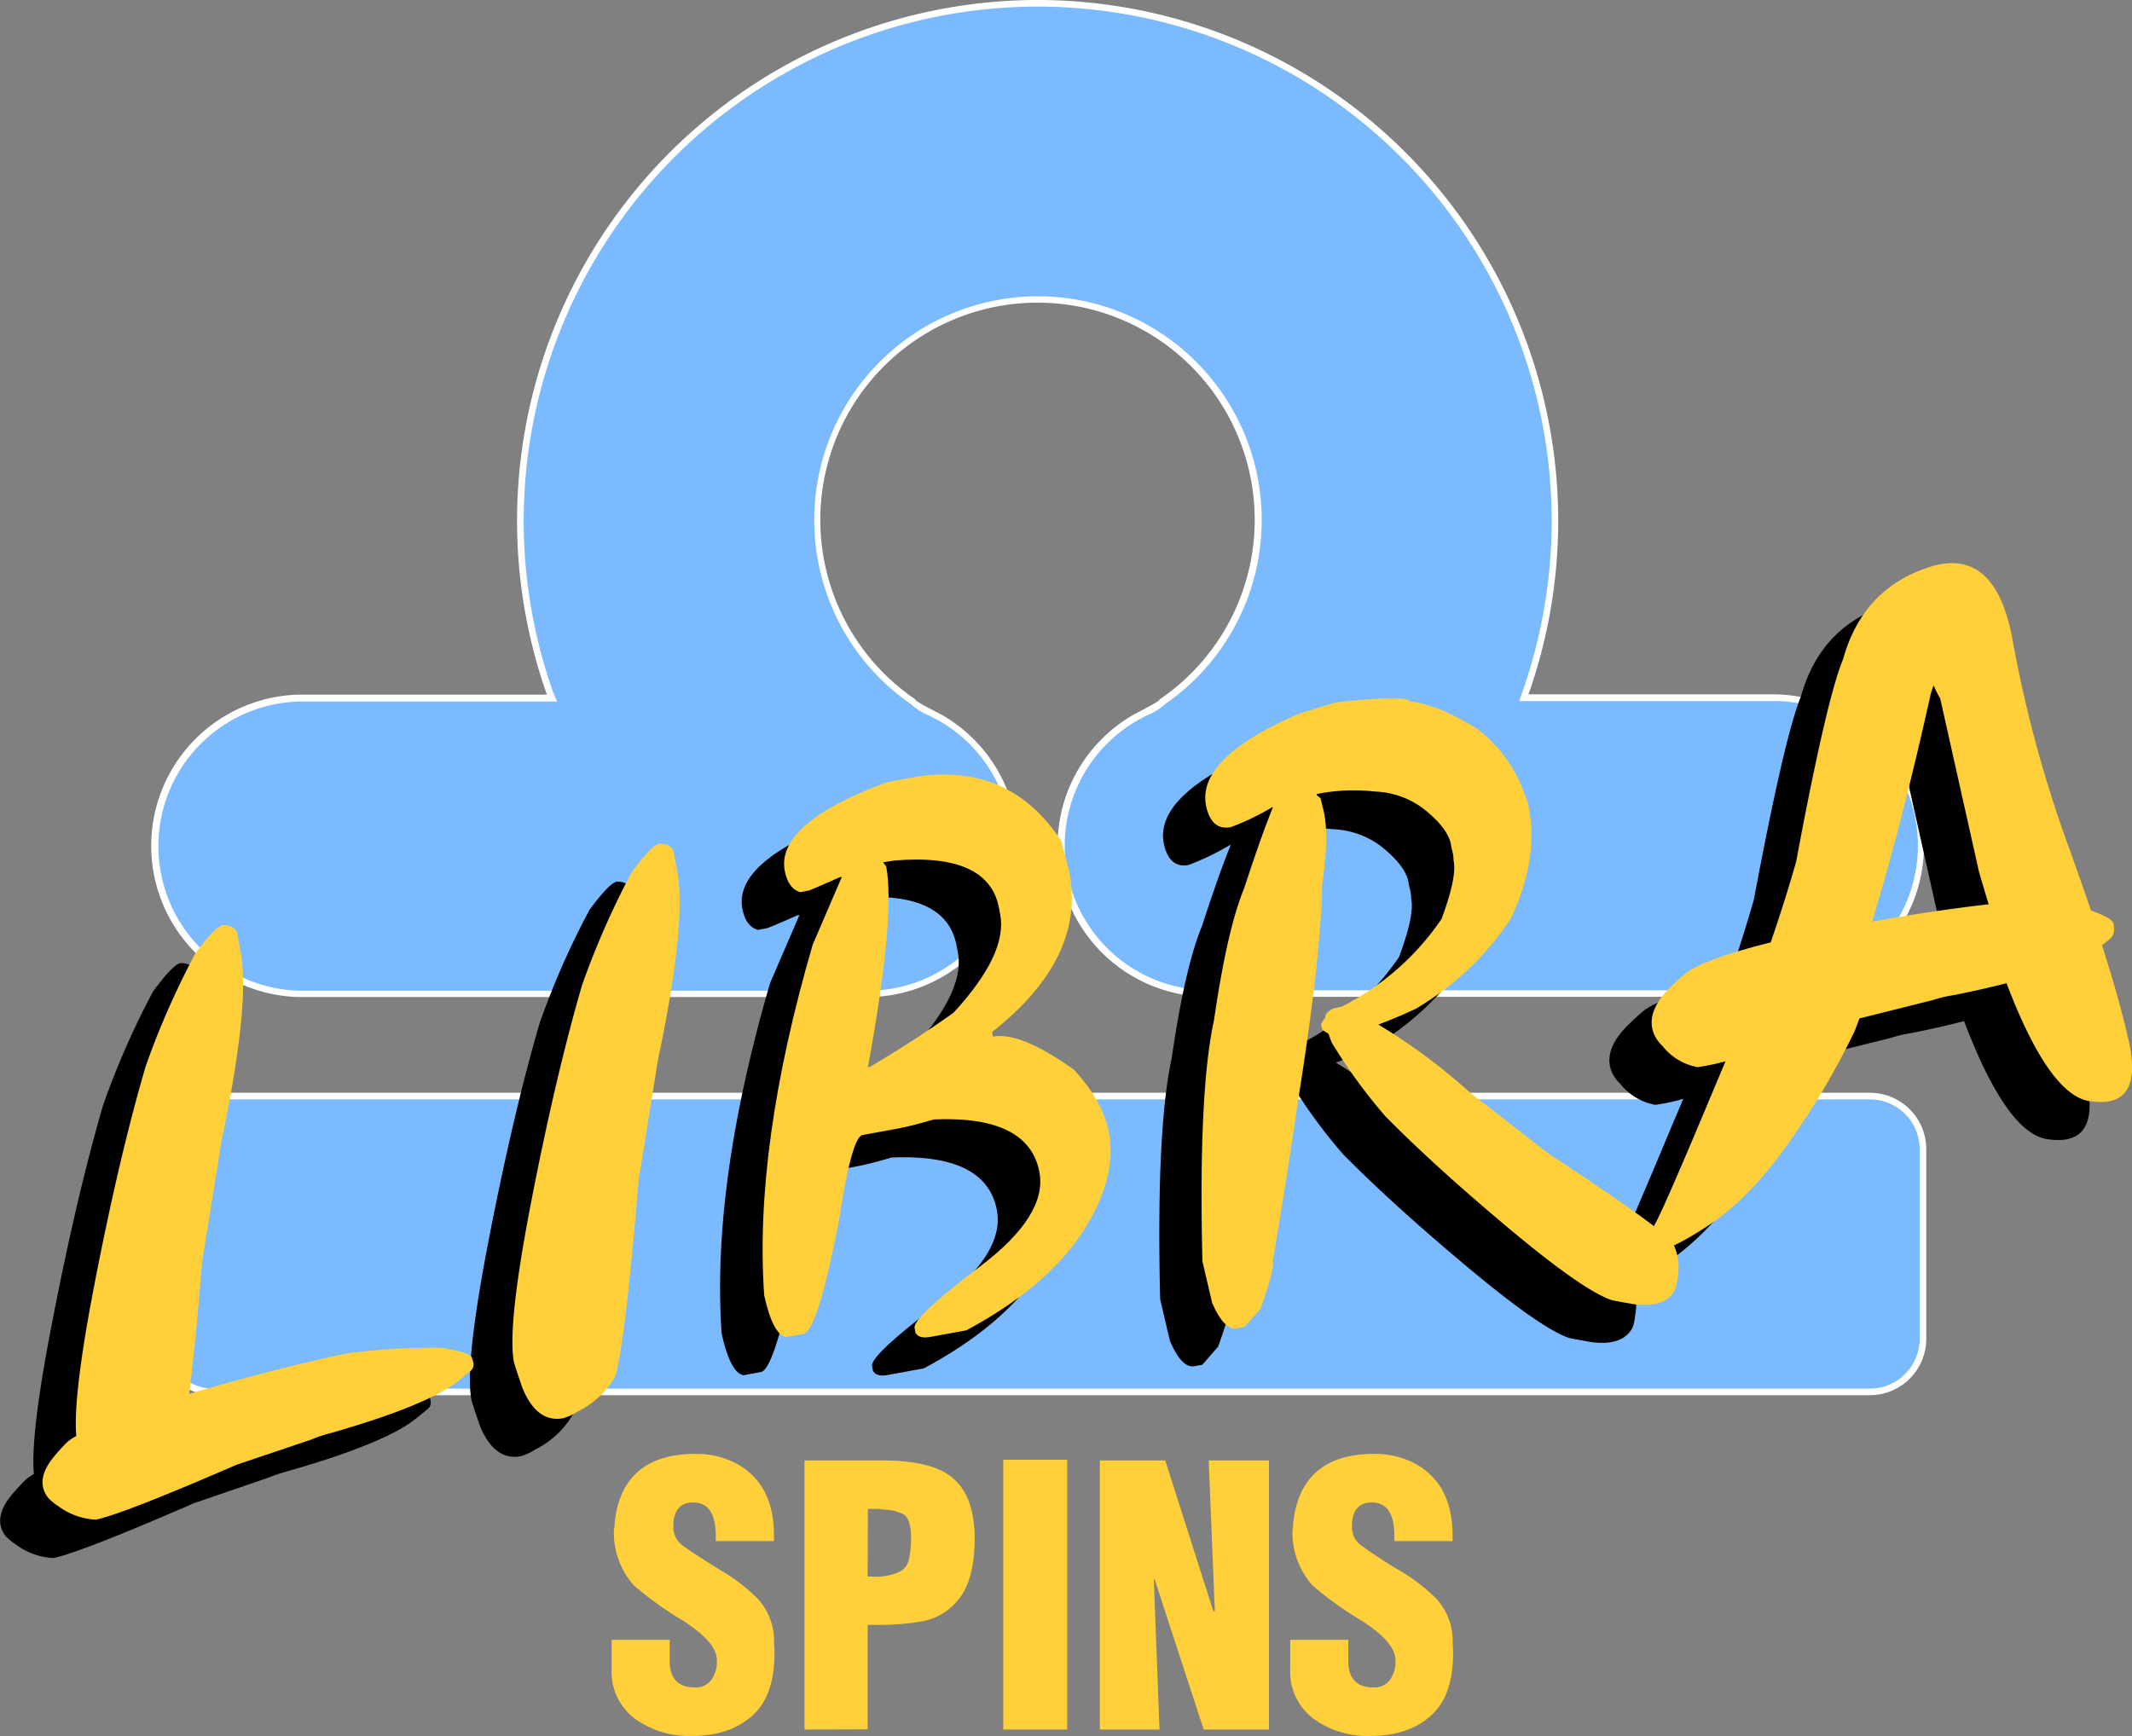 <svg xmlns="http://www.w3.org/2000/svg" viewBox="0 0 323.32 263.31"><rect x="0" y="0" width="323.32" height="263.31" fill="#808080" stroke="none"/><defs><style>.cls-1{fill:#7bbaff;}.cls-2{fill:#fff;}.cls-3{fill:#ffd039;}</style></defs><g id="Layer_2" data-name="Layer 2"><g id="Layer_1-2" data-name="Layer 1"><rect class="cls-1" x="24.37" y="166.25" width="267.25" height="44.87" rx="8.04"/><path class="cls-2" d="M283.58,166.75a7.55,7.55,0,0,1,7.54,7.54v28.79a7.55,7.55,0,0,1-7.54,7.54H32.4a7.54,7.54,0,0,1-7.53-7.54V174.29a7.54,7.54,0,0,1,7.53-7.54H283.58m0-1H32.4a8.56,8.56,0,0,0-8.53,8.54v28.79a8.56,8.56,0,0,0,8.53,8.54H283.58a8.56,8.56,0,0,0,8.54-8.54V174.29a8.56,8.56,0,0,0-8.54-8.54Z"/><path class="cls-1" d="M183.33,150.73a22.41,22.41,0,0,1-11-42c.42-.21.86-.44,1.29-.68a8,8,0,0,0,2.62-1.62,33.44,33.44,0,1,0-37.86,0,7.81,7.81,0,0,0,2.68,1.67c.44.25.92.5,1.41.74a22.41,22.41,0,0,1-11.07,41.91h-86a22.44,22.44,0,0,1,0-44.87H83.65l-.24-.66a78.47,78.47,0,1,1,147.91,0l-.24.66h38.29a22.44,22.44,0,0,1,0,44.87Z"/><path class="cls-2" d="M157.37,1a78,78,0,0,1,73.48,104l-.47,1.33h39a21.94,21.94,0,0,1,0,43.87h-86a21.91,21.91,0,0,1-10.76-41l1.31-.69a8.9,8.9,0,0,0,2.78-1.73,33.93,33.93,0,1,0-38.6,0,9,9,0,0,0,2.79,1.74c.46.26.94.51,1.41.75a21.91,21.91,0,0,1-10.82,41h-86a21.94,21.94,0,0,1,0-43.87h39L83.88,105A78,78,0,0,1,157.37,1m0-1A79,79,0,0,0,82.94,105.36H45.39a22.94,22.94,0,0,0,0,45.87h86.05a22.91,22.91,0,0,0,11.29-42.86c-.48-.24-.95-.48-1.41-.74-1-.48-2.68-1.43-2.48-1.53a32.94,32.94,0,1,1,37,0c.2.1-1.47,1-2.45,1.51-.42.23-.85.46-1.29.68a22.91,22.91,0,0,0,11.21,42.9h86a22.94,22.94,0,0,0,0-45.87H231.79A79,79,0,0,0,157.37,0Z"/><path d="M5.14,223.57Q4.58,217.5,8,200.12q3.69-19,7.67-32.59a123.65,123.65,0,0,1,7.56-17.18c2-2.71,3.4-4.14,4.14-4.27,1.3,0,2,.51,2.22,1.43l.53,2.84q1.36,7.58-2.7,27.39c-.09.22-.33,1.55-.7,4l-2.48,15.5q-1,12.45-2,19.94,13.62-4,23.91-6.14a97.5,97.5,0,0,1,14.37-.84c2.61.44,4.11.9,4.5,1.37.45,1,.4,1.69-.15,2.14l-1.73,1.41q-4.55,3.73-19.41,8a24.26,24.26,0,0,0-3,1L29.42,228q-17.07,7.42-21.3,8.32a10.35,10.35,0,0,1-5.79-2.11A8.52,8.52,0,0,1,.86,233q-2-2.61.76-6.07a30.41,30.41,0,0,1,2.19-2.41A7.27,7.27,0,0,1,5.14,223.57Z"/><path d="M90.4,184.81q-2,24.23-3.51,29.71a13.64,13.64,0,0,1-5.74,5.35,8.26,8.26,0,0,1-2.16,1q-4,.75-6.21-4.6c-.8-2.33-1.23-3.67-1.3-4q-1-5.53,2.69-24.5t7.67-32.59a121.94,121.94,0,0,1,7.56-17.18q3-4.06,4.14-4.28c1.3,0,2,.51,2.21,1.44l.54,2.83q1.36,7.57-2.71,27.39c-.09.22-.32,1.56-.7,4Z"/><path d="M131.49,123.71q14.91-2.79,23,9.54,1.16,4.37,1.26,4.86,2.43,13-11.75,24.14l.13.7q4.14-.78,12.26,5a19.75,19.75,0,0,1,5.35,9.6q1.26,6.77-3.94,15-5.59,8.52-17.7,15l-5.45,1c-1.19.22-1.95,0-2.27-.65l-.13-.7q-.3-1.59,9.93-9.33t9-14.3q-1.6-8.61-16-8a55.32,55.32,0,0,1-5.38,1.37l-5.45,1q-1.64.31-3.59,13.09-3.18,16.35-5.29,17.06l-2.7.5c-1.34-.23-2.45-2.33-3.33-6.32q-1.58-22.51,7.35-53.18l4.45-10.31-.33.06q-4.25,1.88-4.63,1.95l-1.35.25c-1.23-.35-2-1.42-2.35-3.21q-1.35-7.22,15.5-13.46Zm-4,12.8.47.63q1.42,7.58-2.78,30.44l.34-.06q6.43-3.78,12.64-8.19,8.22-8.91,7.1-14.87l-.2-1.05q-1.57-8.4-15.83-7.22Z"/><path d="M196.33,158.62a4.91,4.91,0,0,1,.71-.19,40,40,0,0,0,15.13-13.29q2.39-6.42,1.83-8.89a5.38,5.38,0,0,0-.27-1.7l-.18-1q-.62-2.44-4.23-5.28a13,13,0,0,0-7.21-2.5,28.5,28.5,0,0,0-8.58.31l-.29.06,0,.15.6.51.47,2q.85,3.75-.24,11Q193.91,151,190.39,173q-1.74,12-3.78,24,.28,1.23-1.88,7.25L182.34,207l-1.2.22c-1.26.24-2.49-1-3.72-3.83l-1.48-6.31q-.62-25.68,1.76-36.64,2-13.76,4.59-20,2.66-8.17,4.34-12.25l-.14,0a39.45,39.45,0,0,1-6.23,3c-1.9.36-3.14-.65-3.72-3q-1.72-7.39,14.11-14.23l5.62-1.73c7.24-.74,10.95-.78,11.1-.12q4.5.54,10.28,4.2a21.27,21.27,0,0,1,6.46,8.11c.73,1.78,1.12,2.77,1.16,3q1.92,8.14-2.58,17.68a44.3,44.3,0,0,1-14.41,13.67q-3.17,1.48-5.69,2.41a90.21,90.21,0,0,1,13.86,10.27c.13.15,1,.79,2.46,1.91l9.41,7.35Q244.09,191,247.09,194a8.1,8.1,0,0,1,.86,5.65,6.36,6.36,0,0,1-.37,1.72q-1.47,2.81-6.23,2.2c-2-.35-3.13-.56-3.42-.64q-4.31-1.47-15.56-10.89t-18.72-17a81.69,81.69,0,0,1-8.14-11.19c-.2-.51-.37-1-.5-1.35a5.52,5.52,0,0,1-.92-.6l-.19-.79a6.87,6.87,0,0,1,.65-1.05,1.11,1.11,0,0,1,.07-.43A2.33,2.33,0,0,1,196.33,158.62Z"/><path d="M312.34,149.12c1.69,5.27,3,10,3.93,14q2.63,11-5.87,9.65-6.13-1-12.55-17.89-3.57.93-7.9,1.79a19.34,19.34,0,0,0-3.2.76l-11.16,2.76c-.25.63-.48,1.24-.71,1.83a114.34,114.34,0,0,1-9.64,16.46q-6.19,9-13,13.38t-8,3.25c-.78-.74-.7-1.94.26-3.6s4.09-8.87,9.41-21.64c.47-1.08.92-2.14,1.35-3.19a32.51,32.51,0,0,1-4.22.9,8.79,8.79,0,0,1-5.35-3.22,5.61,5.61,0,0,1-1.2-1.63q-1.46-3.22,2.09-6.93a35.91,35.91,0,0,1,2.81-2.59q3-2.12,12.73-4.55,2.22-6.49,3.85-12.2,4.65-24.72,7.11-30.74,3-10.76,13.13-13.94t12.67,11.5A190.29,190.29,0,0,0,307.55,135q1.68,4.68,3.12,8.89c2,.72,3.16,1.35,3.4,1.88.25,1.19.06,2-.59,2.48Zm-17.19-6.21q-.75-2.43-1.49-5L287.8,111.7a16.68,16.68,0,0,1-1-2,11.43,11.43,0,0,0-.45,1.32q-4.38,19.77-8.9,34.52Q287,143.82,295.15,142.91Z"/><path class="cls-3" d="M11.57,217.81q-.54-6.08,2.84-23.45,3.69-19,7.67-32.59a122.42,122.42,0,0,1,7.56-17.17q3-4.07,4.14-4.28,1.95,0,2.22,1.44l.53,2.84q1.36,7.56-2.7,27.38c-.09.22-.33,1.55-.7,4l-2.49,15.5q-1,12.45-1.95,19.94,13.62-4,23.91-6.13A97.27,97.27,0,0,1,67,204.43q3.91.66,4.5,1.38c.45,1,.4,1.69-.15,2.13l-1.73,1.41q-4.55,3.74-19.41,8a20.75,20.75,0,0,0-3,1l-11.36,3.83q-17.07,7.41-21.3,8.32a10.43,10.43,0,0,1-5.79-2.11,7.69,7.69,0,0,1-1.47-1.22q-2-2.61.76-6.06a27.5,27.5,0,0,1,2.19-2.42A7.52,7.52,0,0,1,11.57,217.81Z"/><path class="cls-3" d="M96.84,179.06q-2,24.21-3.52,29.7a13.56,13.56,0,0,1-5.73,5.35,8.28,8.28,0,0,1-2.17,1q-4,.75-6.2-4.6c-.8-2.32-1.24-3.67-1.3-4q-1-5.53,2.69-24.5t7.66-32.59a124.88,124.88,0,0,1,7.56-17.18q3-4.06,4.14-4.27,2,0,2.22,1.44l.53,2.83q1.38,7.57-2.7,27.39c-.09.22-.32,1.55-.7,4Z"/><path class="cls-3" d="M137.93,118q14.9-2.8,23,9.53,1.17,4.37,1.26,4.86,2.44,13-11.74,24.14l.13.7q4.14-.78,12.26,5,4.44,4.78,5.34,9.61,1.27,6.77-3.93,14.94-5.59,8.52-17.7,15l-5.45,1c-1.19.22-1.95,0-2.27-.66l-.13-.7q-.3-1.59,9.93-9.33t9-14.3q-1.62-8.61-16-8c-2.27.67-4.07,1.12-5.38,1.37l-5.45,1q-1.65.31-3.59,13.08-3.18,16.35-5.29,17.06l-2.7.51q-2-.35-3.33-6.33-1.58-22.51,7.35-53.18L127.67,133l-.33.06c-2.83,1.26-4.37,1.9-4.63,2l-1.35.26c-1.23-.36-2-1.43-2.35-3.22q-1.35-7.22,15.5-13.46Zm-4,12.79.47.64q1.41,7.56-2.78,30.44l.34-.07q6.42-3.78,12.64-8.19,8.2-8.9,7.09-14.87l-.19-1q-1.57-8.4-15.83-7.22Z"/><path class="cls-3" d="M202.76,152.86a4.73,4.73,0,0,1,.72-.18,40.28,40.28,0,0,0,15.13-13.29c1.59-4.29,2.2-7.25,1.82-8.9a5.42,5.42,0,0,0-.27-1.7l-.17-.94q-.62-2.46-4.24-5.28a13,13,0,0,0-7.21-2.51,28.44,28.44,0,0,0-8.57.32l-.29.05,0,.15.59.51.48,2q.85,3.75-.24,11-.19,11.22-3.71,33.19-1.74,12-3.78,24c.19.83-.44,3.24-1.88,7.26l-2.39,2.71-1.21.23q-1.87.34-3.71-3.84l-1.48-6.31q-.63-25.68,1.76-36.63,2-13.77,4.58-20,2.67-8.17,4.35-12.24l-.15,0a39,39,0,0,1-6.23,3c-1.9.36-3.13-.64-3.71-3q-1.74-7.4,14.1-14.23l5.62-1.72q10.88-1.11,11.11-.13,4.5.56,10.27,4.2a21.33,21.33,0,0,1,6.46,8.11c.74,1.79,1.12,2.78,1.16,3q1.92,8.13-2.57,17.68A44.4,44.4,0,0,1,214.72,153q-3.16,1.47-5.69,2.4a90.7,90.7,0,0,1,13.86,10.28c.12.15.94.78,2.45,1.91l9.42,7.34q15.77,10.34,18.77,13.32a8.18,8.18,0,0,1,.86,5.66,6.36,6.36,0,0,1-.38,1.72c-1,1.86-3,2.6-6.22,2.19-2-.34-3.14-.56-3.42-.64q-4.32-1.46-15.57-10.88t-18.72-17a82.55,82.55,0,0,1-8.14-11.19c-.19-.51-.36-1-.5-1.35a5.46,5.46,0,0,1-.91-.6l-.2-.78a7.76,7.76,0,0,1,.65-1.05,1.24,1.24,0,0,1,.07-.43A2.35,2.35,0,0,1,202.76,152.86Z"/><path class="cls-3" d="M318.77,143.36q2.53,7.92,3.94,14,2.61,11-5.88,9.65-6.12-1-12.54-17.88-3.57.92-7.9,1.79a19.63,19.63,0,0,0-3.2.75L282,154.47c-.25.63-.48,1.25-.7,1.84a115.23,115.23,0,0,1-9.64,16.45q-6.21,9-13,13.39t-8,3.25q-1.18-1.12.25-3.6t9.42-21.64l1.35-3.19a34.28,34.28,0,0,1-4.23.89,8.75,8.75,0,0,1-5.34-3.22A5.51,5.51,0,0,1,250.9,157q-1.46-3.22,2.1-6.93a35.52,35.52,0,0,1,2.8-2.58q3.06-2.12,12.73-4.55,2.22-6.49,3.85-12.21Q277,106,279.5,100q3-10.77,13.13-14t12.66,11.5a190.39,190.39,0,0,0,8.7,31.71c1.11,3.12,2.15,6.09,3.11,8.89,2,.72,3.17,1.35,3.4,1.89.26,1.19.06,2-.58,2.48Zm-17.18-6.2c-.51-1.62-1-3.3-1.49-5l-5.86-26.2a16,16,0,0,1-1-2,12.88,12.88,0,0,0-.45,1.32q-4.38,19.77-8.9,34.52Q293.47,138.07,301.59,137.16Z"/><path class="cls-3" d="M92.75,248.72h8.81v3.22q0,3.81,3.48,4h.44a2.88,2.88,0,0,0,2.23-.93,4.63,4.63,0,0,0,1-3.22q0-2.69-5.17-6a50.57,50.57,0,0,1-7.44-5.35,12,12,0,0,1-3-8.36,4.48,4.48,0,0,0,.11-1q1-10.25,11.7-10.56h.55a13.25,13.25,0,0,1,5.66,1.19q6.26,3,6.25,11.17v.87h-8.82V233q0-5.12-3.43-5.11c-1.8,0-2.82,1-3,3.11v.42a3.4,3.4,0,0,0,1.2,2.83c.87.7,2.87,2,6,3.95a27.25,27.25,0,0,1,5.68,4.38,9.51,9.51,0,0,1,2.39,6.15c0,.64.06,1.32.06,2,0,4.11-1,7.13-2.94,9.09q-3.47,3.48-9.58,3.48a13.94,13.94,0,0,1-8.4-2.44,8.84,8.84,0,0,1-3.78-7.57Z"/><path class="cls-3" d="M122,262.33V221.51h11.71c4.75,0,8.2.77,10.32,2.31q3.78,2.75,3.78,9.56V234q-.16,5.79-2.41,8.54a9.2,9.2,0,0,1-5.54,3.38,38.33,38.33,0,0,1-6.92.54h-1.36v15.84Zm9.58-23.19h.81a8.55,8.55,0,0,0,3.82-.65,2.71,2.71,0,0,0,1.56-1.68,15,15,0,0,0,.4-3.38c0-1.92-.32-3.16-1.09-3.71a6.78,6.78,0,0,0-3.11-.75,5.63,5.63,0,0,0-1.35-.11h-1Z"/><path class="cls-3" d="M152.15,262.33V221.41h9.69v40.92Z"/><path class="cls-3" d="M166.8,262.33V221.51h9.91L184,244.37h.23l-.93-22.86h9.14v40.82h-9.9l-7.46-22.85-.1.1.86,22.75Z"/><path class="cls-3" d="M195.66,248.72h8.81v3.22q0,3.81,3.48,4h.44a2.88,2.88,0,0,0,2.23-.93,4.63,4.63,0,0,0,1-3.22q0-2.69-5.17-6a50.57,50.57,0,0,1-7.44-5.35,12,12,0,0,1-3-8.36,4.53,4.53,0,0,0,.1-1q1.06-10.25,11.71-10.56h.55a13.25,13.25,0,0,1,5.66,1.19q6.25,3,6.25,11.17v.87h-8.82V233q0-5.12-3.43-5.11c-1.8,0-2.82,1-3,3.11v.42a3.4,3.4,0,0,0,1.2,2.83,70.36,70.36,0,0,0,6,3.95,27.52,27.52,0,0,1,5.68,4.38,9.51,9.51,0,0,1,2.39,6.15c0,.64.06,1.32.06,2,0,4.11-1,7.13-2.94,9.09q-3.46,3.48-9.58,3.48a13.94,13.94,0,0,1-8.4-2.44,8.84,8.84,0,0,1-3.78-7.57Z"/></g></g></svg>